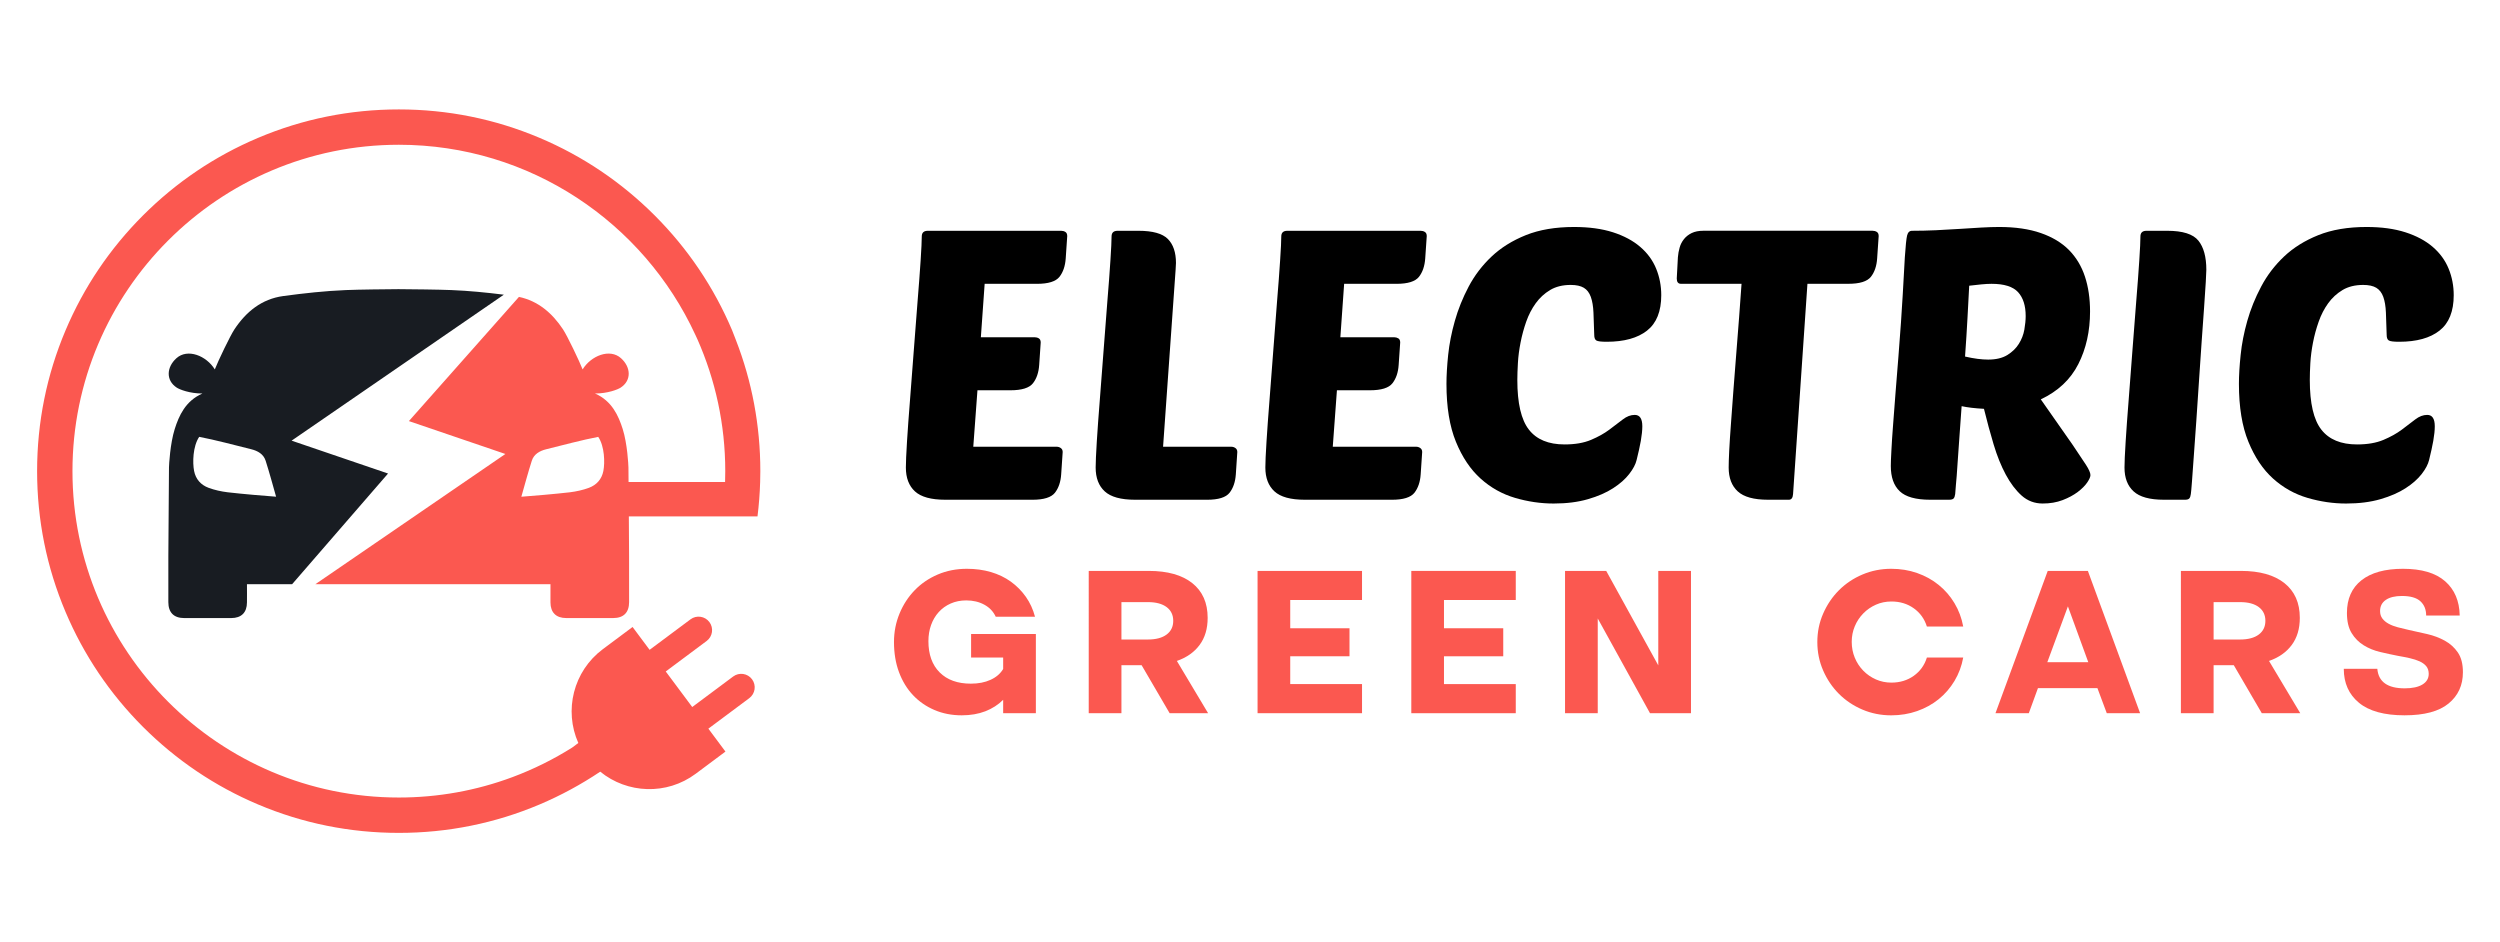 <?xml version="1.0" encoding="utf-8"?>
<!-- Generator: Adobe Illustrator 16.0.0, SVG Export Plug-In . SVG Version: 6.00 Build 0)  -->
<!DOCTYPE svg PUBLIC "-//W3C//DTD SVG 1.1//EN" "http://www.w3.org/Graphics/SVG/1.1/DTD/svg11.dtd">
<svg version="1.1" id="Calque_1" xmlns="http://www.w3.org/2000/svg" xmlns:xlink="http://www.w3.org/1999/xlink" x="0px" y="0px"
	 width="195px" height="73.5px" viewBox="0 0 195 73.5" enable-background="new 0 0 195 73.5" xml:space="preserve">
<g>
	<g>
		<path fill="#FB5850" d="M57.106,25.766c-1.421-3.359-3.455-6.377-6.045-8.967c-2.592-2.59-5.607-4.624-8.969-6.045
			c-3.479-1.473-7.175-2.219-10.983-2.219c-3.808,0-7.503,0.746-10.982,2.219c-3.361,1.421-6.378,3.455-8.969,6.045
			c-2.59,2.59-4.624,5.607-6.045,8.967c-1.473,3.48-2.219,7.177-2.219,10.984s0.746,7.504,2.219,10.983
			c1.421,3.36,3.455,6.378,6.045,8.969c2.591,2.589,5.607,4.623,8.969,6.045c3.479,1.473,7.175,2.218,10.982,2.218
			c3.809,0,7.504-0.745,10.983-2.218c1.65-0.699,3.237-1.559,4.726-2.557c2.103,1.716,5.178,1.856,7.452,0.16l2.315-1.727
			l-1.332-1.788l3.19-2.378c0.467-0.349,0.563-1.007,0.216-1.474c-0.348-0.467-1.007-0.562-1.473-0.215l-3.192,2.38l-2.066-2.773
			l3.191-2.379c0.467-0.349,0.562-1.007,0.215-1.474c-0.348-0.465-1.008-0.563-1.474-0.214l-3.191,2.379l-1.328-1.782l-2.316,1.727
			c-2.315,1.727-3.045,4.791-1.916,7.321l-0.474,0.354c-1.465,0.922-3.02,1.694-4.65,2.303c-2.838,1.059-5.824,1.597-8.876,1.597
			c-14.037,0-25.457-11.42-25.457-25.458s11.42-25.458,25.457-25.458c10.247,0,19.099,6.086,23.132,14.833
			c0.024,0.054,0.136,0.289,0.163,0.352c1.388,3.143,2.166,6.614,2.166,10.27c0,0.283-0.004,0.567-0.014,0.851h-9.302v2.684h9.07
			h2.761c0.11-0.885,0.18-1.781,0.207-2.684c0.009-0.283,0.014-0.567,0.014-0.851c0-3.558-0.656-7.014-1.909-10.231
			C57.368,26.438,57.18,25.938,57.106,25.766"/>
		<path fill="#FB5850" d="M49.068,43.377c-0.012-2.307-0.025-4.613-0.05-6.919c-0.002-0.184-0.085-1.852-0.447-2.994
			c-0.329-1.033-0.836-2.191-2.161-2.771c1.004,0,1.776-0.313,2.001-0.458c0.867-0.567,0.799-1.599,0.031-2.292
			c-0.874-0.791-2.342-0.197-2.998,0.87c-0.253-0.647-1.188-2.605-1.531-3.126c-0.841-1.271-1.949-2.216-3.435-2.529l-8.584,9.687
			l7.526,2.565L24.598,45.568H31.1h0.039h11.798c-0.008,0.397-0.001,1.058-0.001,1.421c0.003,0.785,0.437,1.218,1.227,1.219
			c1.225,0.002,2.449,0.001,3.672,0c0.806-0.001,1.233-0.433,1.235-1.243C49.071,45.769,49.074,44.572,49.068,43.377 M47.062,36.738
			c-0.126,0.646-0.535,1.092-1.127,1.312c-0.478,0.177-0.992,0.288-1.499,0.35c-1.195,0.138-2.907,0.281-3.771,0.345
			c0.27-0.951,0.526-1.895,0.815-2.805c0.165-0.523,0.623-0.773,1.12-0.897c1.081-0.269,2.907-0.752,4.063-0.967
			C47.163,34.819,47.188,36.094,47.062,36.738"/>
		<path fill="#181C22" d="M39.299,22.986c-1.361-0.171-2.73-0.306-4.099-0.361c-0.99-0.04-3.072-0.065-4.062-0.07v-0.001
			c-0.009,0-0.019,0-0.028,0c-0.003,0-0.007,0-0.011,0l0,0c-1.001,0.006-3.097,0.03-4.1,0.071c-1.642,0.067-3.284,0.247-4.914,0.468
			c-1.671,0.229-2.891,1.223-3.799,2.595c-0.344,0.521-1.278,2.479-1.531,3.126c-0.656-1.067-2.124-1.661-2.997-0.87
			c-0.768,0.693-0.837,1.725,0.03,2.292c0.226,0.145,0.997,0.458,2.002,0.458c-1.326,0.579-1.834,1.737-2.161,2.771
			c-0.362,1.143-0.445,2.811-0.448,2.994c-0.024,2.306-0.038,4.612-0.05,6.919c-0.006,1.195-0.003,2.393,0,3.588
			c0.001,0.811,0.429,1.242,1.234,1.243c1.224,0.001,2.448,0.002,3.672,0c0.791-0.001,1.224-0.434,1.226-1.219
			c0.001-0.363,0.008-1.022,0-1.421h3.521l7.483-8.634l-7.522-2.564L39.299,22.986z M17.765,38.399
			c-0.507-0.062-1.021-0.173-1.498-0.35c-0.593-0.22-1.001-0.666-1.127-1.312c-0.128-0.645-0.103-1.919,0.397-2.663
			c1.155,0.215,2.981,0.698,4.063,0.967c0.498,0.124,0.955,0.374,1.12,0.897c0.29,0.911,0.546,1.854,0.815,2.805
			C20.672,38.681,18.96,38.537,17.765,38.399"/>
	</g>
	<g>
		<g>
			<path d="M73.731,38.98c-1.104,0-1.892-0.217-2.364-0.651c-0.473-0.433-0.709-1.054-0.709-1.86c0-0.394,0.029-1.069,0.088-2.025
				c0.06-0.955,0.138-2.042,0.236-3.264c0.099-1.221,0.197-2.512,0.296-3.871s0.197-2.64,0.296-3.841
				c0.098-1.201,0.177-2.256,0.236-3.162c0.059-0.905,0.088-1.526,0.088-1.861c0-0.295,0.158-0.443,0.473-0.443h10.401
				c0.118,0,0.227,0.029,0.325,0.089s0.147,0.168,0.147,0.325l-0.118,1.743c-0.04,0.591-0.203,1.069-0.487,1.433
				c-0.286,0.364-0.872,0.547-1.759,0.547h-4.077l-0.296,4.167h4.196c0.118,0,0.227,0.029,0.325,0.087
				c0.098,0.06,0.147,0.168,0.147,0.327l-0.118,1.743c-0.04,0.591-0.201,1.068-0.487,1.432c-0.286,0.365-0.872,0.547-1.759,0.547
				h-2.57l-0.325,4.403h6.5c0.118,0,0.228,0.034,0.326,0.104c0.098,0.068,0.147,0.172,0.147,0.31L82.772,37
				c-0.039,0.591-0.202,1.068-0.487,1.434c-0.286,0.364-0.872,0.547-1.759,0.547H73.731z"/>
			<path d="M88.533,38.98c-1.102,0-1.89-0.217-2.362-0.651c-0.473-0.433-0.71-1.054-0.71-1.86c0-0.394,0.03-1.069,0.089-2.025
				c0.06-0.955,0.138-2.042,0.236-3.264c0.099-1.221,0.196-2.512,0.296-3.871c0.099-1.359,0.196-2.64,0.295-3.841
				c0.1-1.201,0.178-2.256,0.236-3.162c0.059-0.905,0.089-1.526,0.089-1.861c0-0.295,0.158-0.443,0.473-0.443h1.626
				c1.103,0,1.865,0.212,2.289,0.636c0.422,0.424,0.635,1.049,0.635,1.876c0,0.099-0.004,0.188-0.014,0.266
				c-0.01,0.079-0.014,0.168-0.014,0.267l-0.977,13.799h5.318c0.119,0,0.227,0.034,0.326,0.104c0.098,0.068,0.146,0.172,0.146,0.31
				L96.395,37c-0.041,0.591-0.203,1.068-0.488,1.434c-0.285,0.364-0.871,0.547-1.758,0.547H88.533z"/>
			<path d="M101.77,38.98c-1.102,0-1.889-0.217-2.361-0.651c-0.473-0.433-0.711-1.054-0.711-1.86c0-0.394,0.029-1.069,0.09-2.025
				c0.059-0.955,0.139-2.042,0.236-3.264c0.098-1.221,0.195-2.512,0.295-3.871c0.098-1.359,0.197-2.64,0.295-3.841
				c0.1-1.201,0.178-2.256,0.236-3.162c0.061-0.905,0.09-1.526,0.09-1.861c0-0.295,0.158-0.443,0.471-0.443h10.402
				c0.119,0,0.227,0.029,0.324,0.089c0.1,0.06,0.15,0.168,0.15,0.325l-0.119,1.743c-0.041,0.591-0.203,1.069-0.488,1.433
				c-0.285,0.364-0.871,0.547-1.758,0.547h-4.078l-0.295,4.167h4.195c0.117,0,0.227,0.029,0.326,0.087
				c0.098,0.06,0.146,0.168,0.146,0.327l-0.119,1.743c-0.039,0.591-0.201,1.068-0.486,1.432c-0.285,0.365-0.871,0.547-1.758,0.547
				h-2.572l-0.324,4.403h6.502c0.117,0,0.227,0.034,0.324,0.104c0.098,0.068,0.148,0.172,0.148,0.31L110.813,37
				c-0.039,0.591-0.203,1.068-0.486,1.434c-0.287,0.364-0.873,0.547-1.758,0.547H101.77z"/>
			<path d="M122.041,34.666c0.809,0,1.494-0.118,2.055-0.354c0.561-0.237,1.039-0.503,1.432-0.799
				c0.395-0.294,0.744-0.562,1.051-0.797c0.305-0.236,0.615-0.354,0.93-0.354c0.395,0,0.592,0.296,0.592,0.887
				c0,0.315-0.041,0.694-0.117,1.138c-0.08,0.442-0.188,0.939-0.328,1.492c-0.078,0.335-0.27,0.699-0.576,1.092
				c-0.305,0.396-0.723,0.765-1.254,1.108c-0.533,0.345-1.186,0.632-1.967,0.857c-0.777,0.226-1.668,0.339-2.672,0.339
				s-2.01-0.146-3.014-0.441c-1.006-0.297-1.902-0.798-2.689-1.508c-0.787-0.709-1.43-1.664-1.922-2.867
				c-0.492-1.2-0.738-2.707-0.738-4.52c0-0.649,0.045-1.404,0.133-2.26c0.09-0.858,0.262-1.739,0.52-2.646
				c0.254-0.905,0.615-1.797,1.076-2.674c0.463-0.877,1.059-1.659,1.789-2.349c0.729-0.689,1.619-1.246,2.674-1.67
				c1.053-0.423,2.311-0.636,3.768-0.636c1.162,0,2.172,0.139,3.029,0.414c0.855,0.276,1.564,0.655,2.125,1.138
				c0.563,0.483,0.977,1.049,1.242,1.699c0.266,0.649,0.398,1.34,0.398,2.068c0,1.261-0.369,2.183-1.107,2.763
				c-0.738,0.581-1.787,0.871-3.146,0.871c-0.434,0-0.705-0.033-0.814-0.103c-0.107-0.069-0.16-0.212-0.16-0.429
				c-0.021-0.669-0.039-1.251-0.061-1.743c-0.02-0.492-0.09-0.901-0.207-1.227s-0.301-0.562-0.545-0.709
				c-0.248-0.148-0.588-0.222-1.021-0.222c-0.631,0-1.166,0.133-1.609,0.398c-0.443,0.267-0.818,0.611-1.123,1.035
				c-0.305,0.423-0.553,0.9-0.74,1.433c-0.186,0.531-0.334,1.073-0.441,1.626c-0.109,0.551-0.178,1.082-0.207,1.594
				c-0.029,0.513-0.045,0.956-0.045,1.33c0,1.813,0.301,3.103,0.902,3.87C119.852,34.281,120.781,34.666,122.041,34.666z"/>
			<path d="M140.98,22.138l-1.121,16.398c-0.021,0.297-0.129,0.444-0.326,0.444h-1.625c-1.104,0-1.891-0.217-2.363-0.651
				c-0.473-0.433-0.709-1.054-0.709-1.86c0-0.296,0.014-0.738,0.043-1.329c0.031-0.592,0.074-1.286,0.135-2.084
				c0.059-0.797,0.121-1.664,0.191-2.601c0.068-0.936,0.143-1.88,0.221-2.836c0.078-0.955,0.152-1.905,0.223-2.852
				c0.068-0.945,0.133-1.822,0.191-2.63h-4.727c-0.217,0-0.326-0.138-0.326-0.414l0.088-1.654c0.021-0.256,0.064-0.507,0.135-0.753
				c0.068-0.247,0.182-0.468,0.34-0.665c0.156-0.196,0.357-0.354,0.605-0.474c0.246-0.117,0.547-0.177,0.9-0.177h13.209
				c0.117,0,0.225,0.029,0.324,0.089c0.098,0.06,0.148,0.168,0.148,0.325l-0.119,1.743c-0.039,0.591-0.201,1.069-0.486,1.433
				c-0.287,0.364-0.873,0.547-1.76,0.547H140.98z"/>
			<path d="M150.555,38.98c-1.123,0-1.916-0.222-2.379-0.666c-0.463-0.443-0.693-1.097-0.693-1.964c0-0.236,0.014-0.636,0.045-1.196
				c0.027-0.562,0.072-1.227,0.131-1.996c0.061-0.768,0.125-1.609,0.193-2.526c0.068-0.916,0.143-1.846,0.223-2.792
				c0.156-1.988,0.27-3.604,0.338-4.846c0.07-1.24,0.123-2.216,0.164-2.925c0.059-0.887,0.117-1.452,0.176-1.699
				c0.061-0.246,0.188-0.369,0.385-0.369c0.611,0,1.236-0.015,1.875-0.044c0.643-0.03,1.258-0.063,1.848-0.104
				c0.592-0.039,1.146-0.074,1.67-0.104c0.521-0.029,0.99-0.045,1.402-0.045c1.26,0,2.346,0.158,3.25,0.473
				c0.906,0.316,1.641,0.76,2.203,1.33c0.561,0.572,0.975,1.261,1.24,2.068c0.266,0.809,0.398,1.714,0.398,2.718
				c0,1.537-0.305,2.907-0.916,4.108s-1.586,2.117-2.926,2.748l2.482,3.545c0.455,0.669,0.799,1.188,1.035,1.552
				s0.355,0.636,0.355,0.813c0,0.138-0.086,0.33-0.252,0.576c-0.168,0.246-0.414,0.492-0.738,0.739
				c-0.326,0.245-0.721,0.458-1.182,0.635c-0.465,0.177-0.98,0.265-1.553,0.265c-0.629,0-1.178-0.206-1.641-0.618
				c-0.461-0.415-0.875-0.962-1.24-1.642c-0.365-0.679-0.68-1.462-0.945-2.349s-0.518-1.813-0.754-2.777
				c-0.709-0.039-1.291-0.108-1.742-0.207c-0.061,0.867-0.117,1.694-0.178,2.481c-0.059,0.788-0.109,1.492-0.148,2.113
				s-0.078,1.133-0.119,1.537c-0.039,0.403-0.057,0.645-0.057,0.723c-0.021,0.159-0.061,0.272-0.119,0.34
				c-0.061,0.069-0.178,0.104-0.354,0.104H150.555z M155.342,22.138c-0.238,0-0.502,0.015-0.799,0.044
				c-0.295,0.029-0.611,0.064-0.945,0.104c-0.039,0.688-0.082,1.512-0.131,2.467c-0.051,0.955-0.115,1.975-0.193,3.058
				c0.689,0.159,1.289,0.237,1.803,0.237c0.611,0,1.107-0.119,1.492-0.354c0.383-0.237,0.684-0.527,0.9-0.873
				c0.217-0.344,0.359-0.713,0.43-1.106c0.068-0.395,0.104-0.749,0.104-1.064c0-0.808-0.197-1.428-0.592-1.861
				S156.326,22.138,155.342,22.138z"/>
			<path d="M168.785,38.98c-1.104,0-1.891-0.217-2.363-0.651c-0.475-0.433-0.711-1.054-0.711-1.86c0-0.394,0.029-1.069,0.09-2.025
				c0.059-0.955,0.139-2.042,0.236-3.264c0.098-1.221,0.197-2.512,0.295-3.871c0.1-1.359,0.197-2.64,0.297-3.841
				c0.098-1.201,0.178-2.256,0.236-3.162c0.059-0.905,0.088-1.526,0.088-1.861c0-0.295,0.158-0.443,0.473-0.443h1.625
				c1.201,0,2.01,0.257,2.424,0.769c0.412,0.513,0.619,1.271,0.619,2.275c0,0.099-0.016,0.413-0.043,0.945
				c-0.029,0.532-0.074,1.201-0.133,2.009c-0.061,0.809-0.123,1.709-0.193,2.704c-0.068,0.995-0.137,2.014-0.207,3.059
				c-0.068,1.044-0.137,2.064-0.205,3.058c-0.07,0.995-0.133,1.896-0.193,2.704c-0.059,0.807-0.107,1.482-0.146,2.023
				c-0.041,0.542-0.07,0.872-0.09,0.989c-0.02,0.159-0.059,0.272-0.119,0.34c-0.057,0.069-0.176,0.104-0.354,0.104H168.785z"/>
			<path d="M183.855,34.666c0.807,0,1.492-0.118,2.053-0.354c0.561-0.237,1.039-0.503,1.434-0.799
				c0.393-0.294,0.742-0.562,1.047-0.797c0.307-0.236,0.617-0.354,0.934-0.354c0.393,0,0.59,0.296,0.59,0.887
				c0,0.315-0.039,0.694-0.117,1.138c-0.08,0.442-0.188,0.939-0.326,1.492c-0.08,0.335-0.271,0.699-0.576,1.092
				c-0.307,0.396-0.725,0.765-1.256,1.108c-0.531,0.345-1.188,0.632-1.965,0.857s-1.67,0.339-2.674,0.339
				c-1.006,0-2.01-0.146-3.014-0.441c-1.006-0.297-1.9-0.798-2.689-1.508c-0.787-0.709-1.428-1.664-1.92-2.867
				c-0.494-1.2-0.74-2.707-0.74-4.52c0-0.649,0.045-1.404,0.135-2.26c0.086-0.858,0.26-1.739,0.516-2.646
				c0.256-0.905,0.615-1.797,1.08-2.674c0.461-0.877,1.059-1.659,1.787-2.349c0.727-0.689,1.619-1.246,2.674-1.67
				c1.053-0.423,2.309-0.636,3.768-0.636c1.162,0,2.172,0.139,3.027,0.414c0.857,0.276,1.566,0.655,2.129,1.138
				c0.561,0.483,0.975,1.049,1.24,1.699c0.266,0.649,0.398,1.34,0.398,2.068c0,1.261-0.369,2.183-1.107,2.763
				c-0.738,0.581-1.787,0.871-3.146,0.871c-0.434,0-0.705-0.033-0.813-0.103c-0.109-0.069-0.164-0.212-0.164-0.429
				c-0.02-0.669-0.039-1.251-0.059-1.743s-0.088-0.901-0.205-1.227c-0.119-0.325-0.301-0.562-0.547-0.709
				c-0.248-0.148-0.588-0.222-1.02-0.222c-0.631,0-1.168,0.133-1.611,0.398c-0.443,0.267-0.818,0.611-1.123,1.035
				c-0.305,0.423-0.551,0.9-0.738,1.433c-0.188,0.531-0.336,1.073-0.443,1.626c-0.107,0.551-0.176,1.082-0.207,1.594
				c-0.029,0.513-0.043,0.956-0.043,1.33c0,1.813,0.299,3.103,0.9,3.87C181.664,34.281,182.594,34.666,183.855,34.666z"/>
		</g>
		<g>
			<path fill="#FB5850" d="M75.016,55.795c-0.773,0-1.483-0.139-2.129-0.415s-1.203-0.662-1.673-1.159
				c-0.469-0.497-0.834-1.097-1.094-1.798s-0.389-1.482-0.389-2.344c0-0.783,0.144-1.523,0.431-2.219
				c0.287-0.696,0.682-1.304,1.185-1.822c0.502-0.52,1.102-0.928,1.797-1.226c0.695-0.297,1.451-0.446,2.271-0.446
				c0.672,0,1.299,0.085,1.879,0.255c0.58,0.171,1.096,0.421,1.549,0.745c0.453,0.327,0.842,0.719,1.168,1.178
				c0.325,0.458,0.565,0.979,0.72,1.563h-3.063c-0.188-0.408-0.486-0.722-0.895-0.943c-0.409-0.222-0.878-0.332-1.408-0.332
				c-0.441,0-0.845,0.081-1.209,0.241s-0.677,0.384-0.937,0.671s-0.458,0.623-0.596,1.01c-0.139,0.387-0.207,0.807-0.207,1.26
				c0,1.037,0.292,1.85,0.878,2.435c0.585,0.585,1.396,0.877,2.435,0.877c0.585,0,1.096-0.099,1.532-0.299
				c0.437-0.197,0.765-0.479,0.985-0.844v-0.894h-2.501v-1.838h5.052v6.178h-2.551v-1.044c-0.387,0.387-0.852,0.685-1.391,0.895
				C76.313,55.689,75.7,55.795,75.016,55.795z"/>
			<path fill="#FB5850" d="M89.607,44.531c1.457,0,2.588,0.317,3.389,0.951c0.799,0.636,1.201,1.538,1.201,2.709
				c0,0.852-0.211,1.557-0.631,2.119c-0.418,0.565-1.01,0.979-1.771,1.243l2.436,4.075h-3l-2.186-3.744h-1.573v3.744h-2.551V44.531
				H89.607z M89.541,49.882c0.629,0,1.115-0.132,1.459-0.391c0.342-0.259,0.512-0.614,0.512-1.068c0-0.452-0.17-0.809-0.512-1.068
				c-0.344-0.259-0.83-0.39-1.459-0.39h-2.069v2.917H89.541z"/>
			<path fill="#FB5850" d="M98.09,44.531h8.148V46.8h-5.6v2.204h4.623v2.186h-4.623v2.169h5.6v2.271H98.09V44.531z"/>
			<path fill="#FB5850" d="M110.082,44.531h8.148V46.8h-5.6v2.204h4.623v2.186h-4.623v2.169h5.6v2.271h-8.148V44.531z"/>
			<path fill="#FB5850" d="M122.072,44.531h3.213l4.061,7.369v-7.369h2.551v11.098h-3.197l-4.076-7.389v7.389h-2.551V44.531z"/>
			<path fill="#FB5850" d="M141.752,50.079c0-0.783,0.15-1.523,0.455-2.219c0.303-0.696,0.715-1.304,1.232-1.822
				c0.52-0.52,1.131-0.928,1.832-1.226c0.701-0.297,1.449-0.446,2.244-0.446c0.717,0,1.391,0.109,2.02,0.33
				c0.631,0.221,1.191,0.53,1.682,0.929c0.492,0.396,0.902,0.872,1.234,1.424c0.33,0.553,0.559,1.159,0.68,1.821h-2.834
				c-0.186-0.597-0.529-1.071-1.025-1.425s-1.078-0.528-1.74-0.528c-0.43,0-0.834,0.081-1.209,0.247s-0.703,0.392-0.984,0.68
				c-0.281,0.286-0.504,0.62-0.664,1.001c-0.16,0.382-0.24,0.788-0.24,1.219c0,0.44,0.08,0.855,0.24,1.242s0.383,0.723,0.664,1.011
				c0.281,0.287,0.609,0.513,0.984,0.679c0.375,0.165,0.779,0.248,1.209,0.248c0.662,0,1.244-0.177,1.74-0.529
				c0.496-0.354,0.84-0.829,1.025-1.425h2.834c-0.121,0.662-0.35,1.271-0.68,1.822c-0.332,0.552-0.742,1.027-1.234,1.425
				c-0.49,0.396-1.051,0.706-1.682,0.927c-0.629,0.221-1.303,0.332-2.02,0.332c-0.795,0-1.543-0.149-2.244-0.447
				c-0.701-0.299-1.313-0.708-1.832-1.227c-0.518-0.519-0.93-1.126-1.232-1.822C141.902,51.604,141.752,50.864,141.752,50.079z"/>
			<path fill="#FB5850" d="M159.723,44.531h3.131l4.074,11.098h-2.6l-0.729-1.955h-4.639l-0.713,1.955h-2.6L159.723,44.531z
				 M162.887,51.653l-1.59-4.356l-1.607,4.356H162.887z"/>
			<path fill="#FB5850" d="M174.797,44.531c1.457,0,2.586,0.317,3.387,0.951c0.799,0.636,1.201,1.538,1.201,2.709
				c0,0.852-0.211,1.557-0.631,2.119c-0.418,0.565-1.01,0.979-1.771,1.243l2.436,4.075h-3l-2.184-3.744h-1.574v3.744h-2.551V44.531
				H174.797z M174.729,49.882c0.631,0,1.117-0.132,1.459-0.391s0.512-0.614,0.512-1.068c0-0.452-0.17-0.809-0.512-1.068
				c-0.342-0.259-0.828-0.39-1.459-0.39h-2.068v2.917H174.729z"/>
			<path fill="#FB5850" d="M183.061,47.81c0-1.104,0.379-1.954,1.135-2.551c0.758-0.596,1.836-0.893,3.238-0.893
				c1.447,0,2.541,0.322,3.281,0.968c0.738,0.646,1.121,1.537,1.143,2.676h-2.617c0-0.465-0.15-0.834-0.447-1.109
				c-0.299-0.276-0.779-0.415-1.441-0.415c-0.541,0-0.961,0.102-1.258,0.306c-0.299,0.205-0.449,0.495-0.449,0.87
				c0,0.232,0.061,0.429,0.184,0.589c0.121,0.159,0.285,0.295,0.488,0.404c0.205,0.112,0.441,0.202,0.713,0.274
				c0.27,0.071,0.555,0.141,0.854,0.207c0.463,0.099,0.943,0.206,1.439,0.322c0.498,0.115,0.953,0.287,1.367,0.514
				c0.414,0.228,0.754,0.532,1.02,0.92c0.264,0.387,0.396,0.898,0.396,1.541c0,1.017-0.371,1.829-1.119,2.442
				c-0.744,0.613-1.889,0.92-3.436,0.92c-1.578,0-2.764-0.327-3.553-0.978c-0.789-0.651-1.184-1.534-1.184-2.65h2.615
				c0.088,1.017,0.801,1.524,2.137,1.524c0.598,0,1.059-0.101,1.383-0.299c0.326-0.2,0.49-0.476,0.49-0.828
				c0-0.242-0.064-0.442-0.191-0.597s-0.301-0.281-0.521-0.382c-0.221-0.099-0.479-0.182-0.771-0.248
				c-0.291-0.065-0.598-0.127-0.918-0.181c-0.453-0.089-0.914-0.188-1.383-0.299c-0.469-0.109-0.898-0.284-1.283-0.522
				c-0.387-0.236-0.703-0.554-0.945-0.953C183.184,48.986,183.061,48.462,183.061,47.81z"/>
		</g>
	</g>
</g>
</svg>
